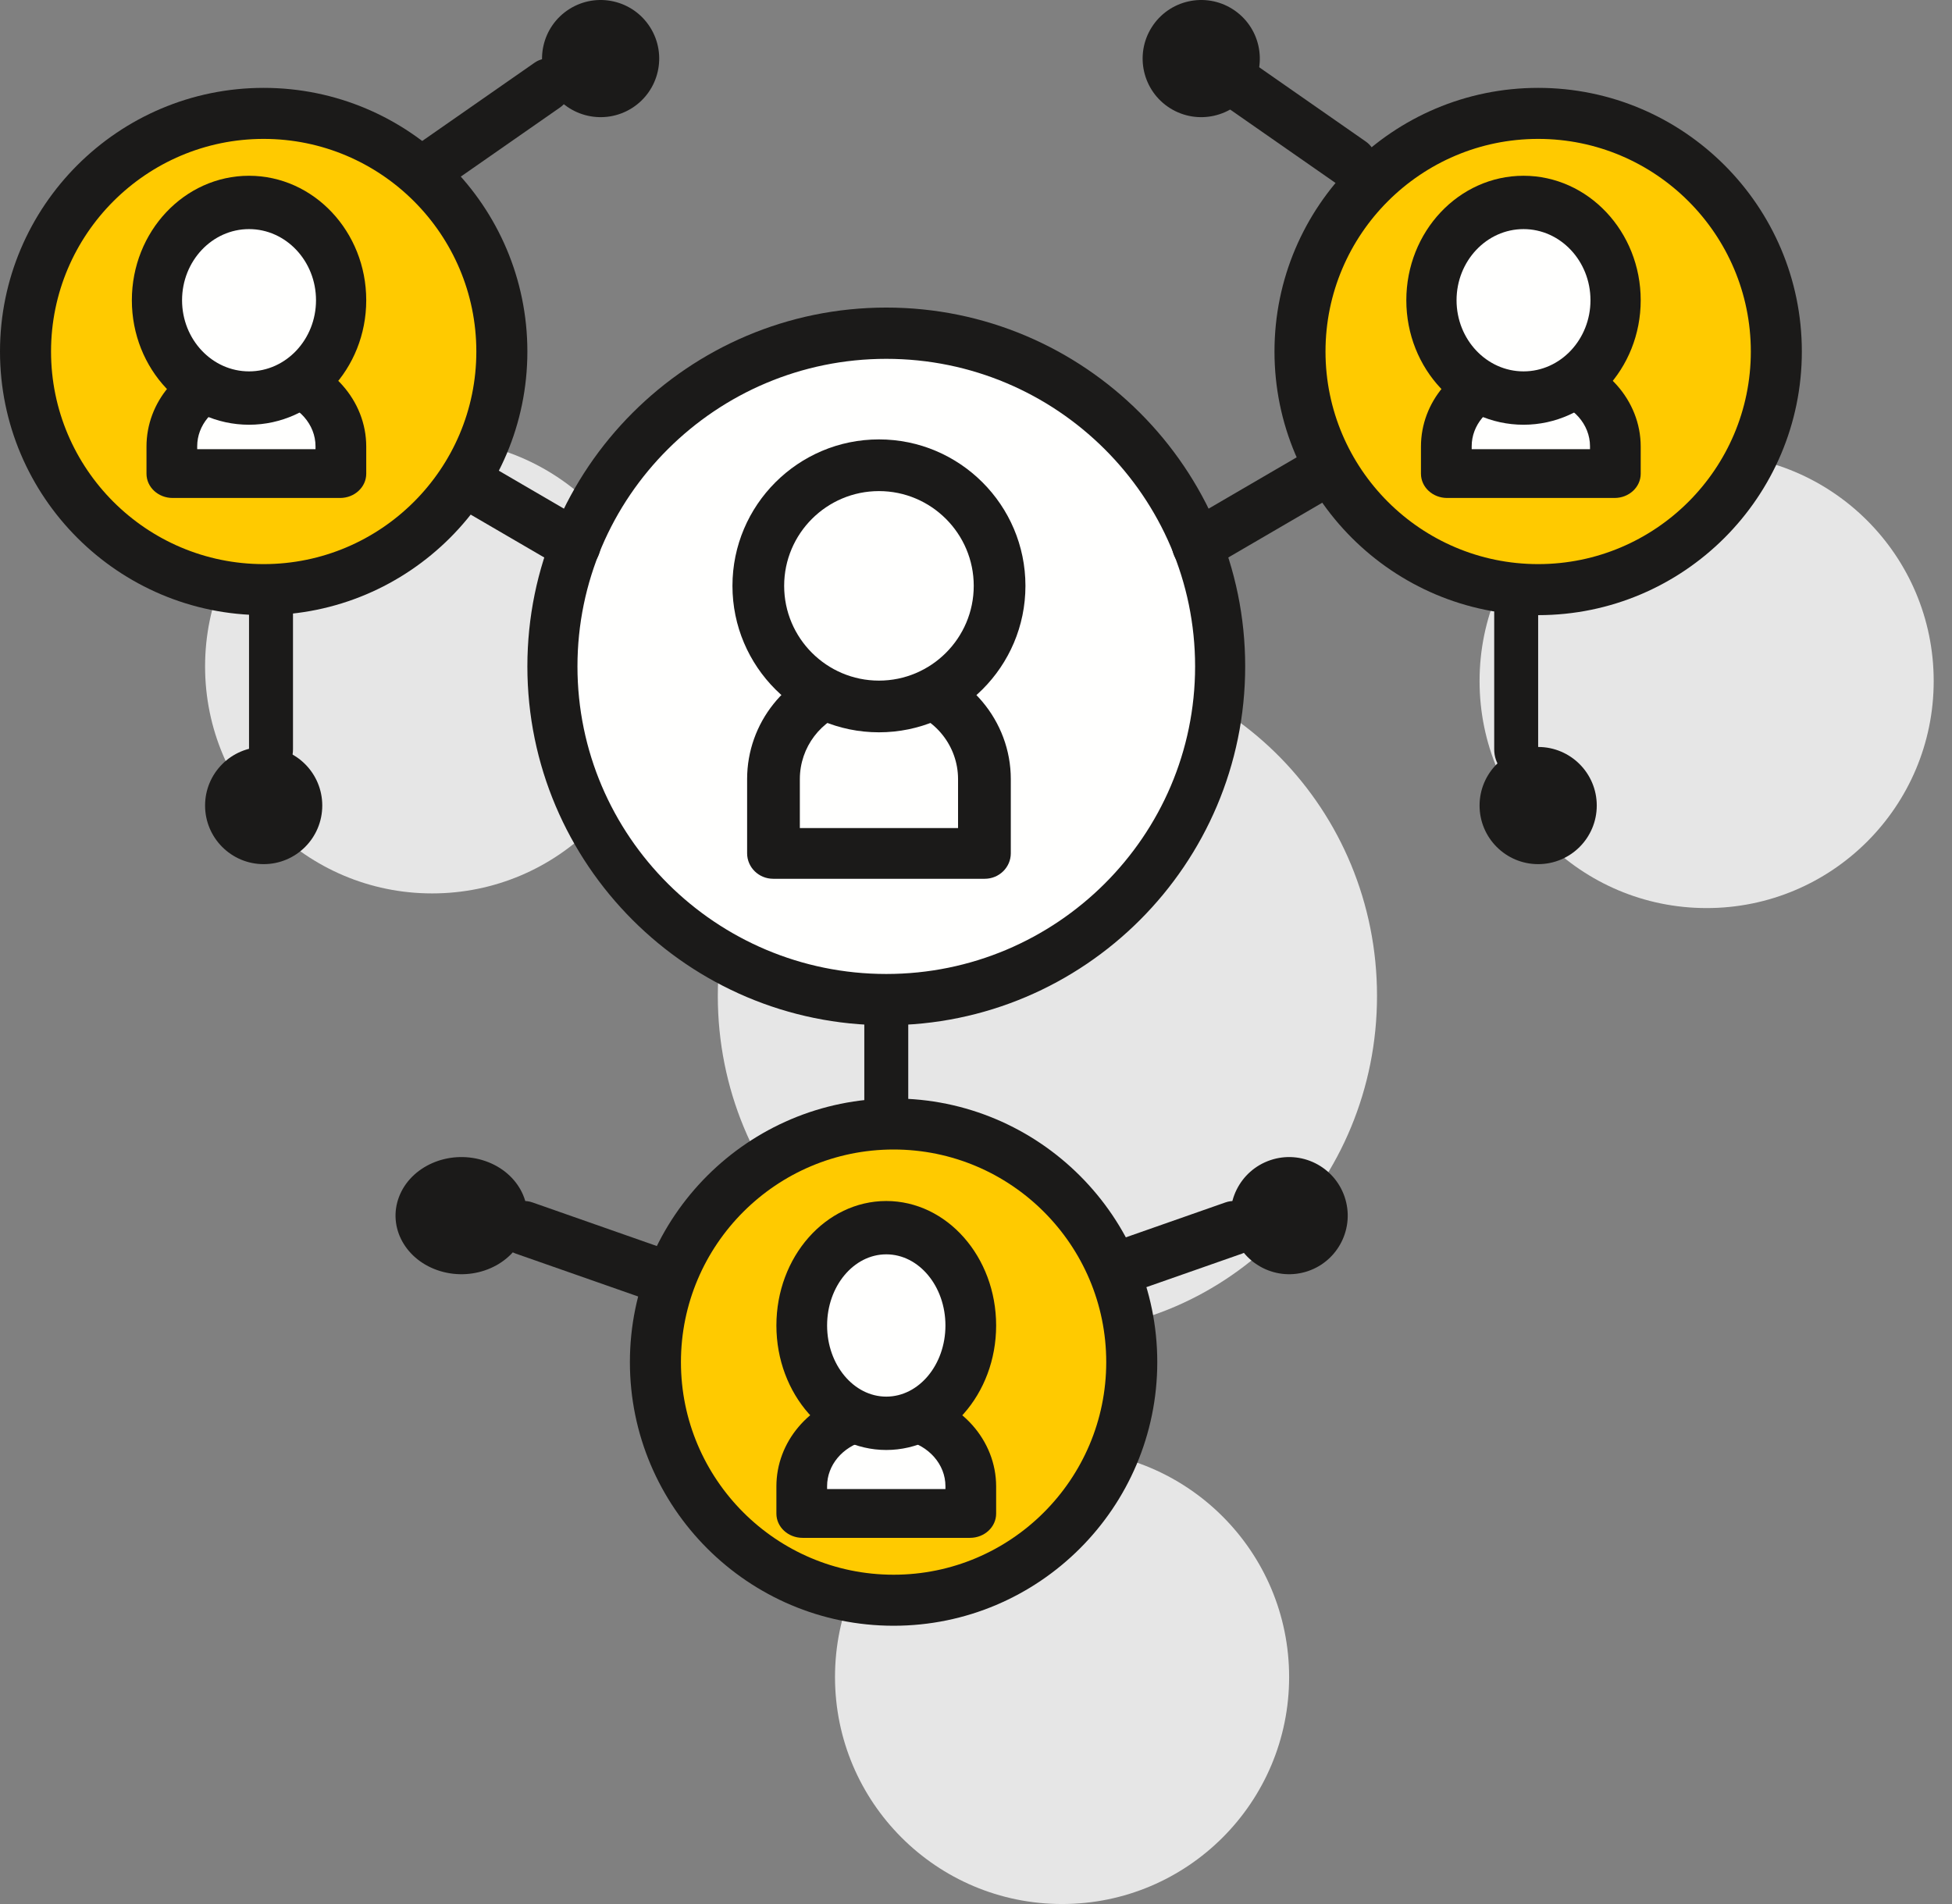 <svg width="82" height="80" viewBox="0 0 82 80" fill="none" xmlns="http://www.w3.org/2000/svg">
<rect x="0" y="0" width="82" height="80" fill="#808080" stroke="none"/>
<path fill-rule="evenodd" clip-rule="evenodd" d="M27.692 28.001C27.692 33.267 23.421 37.538 18.153 37.538C12.886 37.538 8.615 33.267 8.615 28.001C8.615 22.733 12.886 18.462 18.153 18.462C23.421 18.462 27.692 22.733 27.692 28.001Z" fill="#E6E6E6"/>
<path fill-rule="evenodd" clip-rule="evenodd" d="M54.154 70.462C54.154 75.729 49.885 80 44.616 80C39.348 80 35.077 75.729 35.077 70.462C35.077 65.194 39.348 60.923 44.616 60.923C49.885 60.923 54.154 65.194 54.154 70.462Z" fill="#E6E6E6"/>
<path fill-rule="evenodd" clip-rule="evenodd" d="M57.846 41.845C57.846 49.662 51.647 56 44 56C36.353 56 30.154 49.662 30.154 41.845C30.154 34.029 36.353 27.692 44 27.692C51.647 27.692 57.846 34.029 57.846 41.845Z" fill="#E6E6E6"/>
<path fill-rule="evenodd" clip-rule="evenodd" d="M28.308 54.154L22.769 52.308L28.308 54.154Z" fill="#FFFFFE"/>
<path fill-rule="evenodd" clip-rule="evenodd" d="M27.827 54.769C27.711 54.769 27.594 54.749 27.476 54.708L21.667 52.672C21.094 52.471 20.787 51.827 20.981 51.233C21.175 50.639 21.797 50.321 22.37 50.522L28.178 52.559C28.752 52.761 29.059 53.405 28.865 53.997C28.71 54.471 28.284 54.769 27.827 54.769Z" fill="#1B1A19"/>
<path fill-rule="evenodd" clip-rule="evenodd" d="M18.497 53.408C17.049 52.972 16.272 51.575 16.762 50.288C17.252 49.001 18.824 48.31 20.272 48.746C21.72 49.182 22.497 50.578 22.007 51.865C21.515 53.153 19.945 53.844 18.497 53.408Z" fill="#1B1A19"/>
<path fill-rule="evenodd" clip-rule="evenodd" d="M46.154 54.154L51.692 52.308L46.154 54.154Z" fill="#FFFFFE"/>
<path fill-rule="evenodd" clip-rule="evenodd" d="M46.018 54.769C45.561 54.769 45.135 54.471 44.981 53.997C44.787 53.405 45.096 52.761 45.667 52.559L51.477 50.522C52.049 50.321 52.671 50.639 52.865 51.233C53.059 51.827 52.752 52.471 52.178 52.672L46.37 54.708C46.253 54.749 46.134 54.769 46.018 54.769Z" fill="#1B1A19"/>
<path fill-rule="evenodd" clip-rule="evenodd" d="M81.231 28.616C81.231 33.883 76.96 38.154 71.692 38.154C66.424 38.154 62.154 33.883 62.154 28.616C62.154 23.348 66.424 19.077 71.692 19.077C76.96 19.077 81.231 23.348 81.231 28.616Z" fill="#E6E6E6"/>
<path fill-rule="evenodd" clip-rule="evenodd" d="M54.944 53.408C56.23 52.972 56.921 51.575 56.485 50.288C56.049 49.001 54.653 48.31 53.365 48.746C52.078 49.182 51.387 50.578 51.823 51.865C52.259 53.153 53.656 53.844 54.944 53.408Z" fill="#1B1A19"/>
<path fill-rule="evenodd" clip-rule="evenodd" d="M51.077 27.692C51.077 35.508 44.878 41.846 37.231 41.846C29.584 41.846 23.385 35.508 23.385 27.692C23.385 19.875 29.584 13.539 37.231 13.539C44.878 13.539 51.077 19.875 51.077 27.692Z" fill="#FFFFFE"/>
<path fill-rule="evenodd" clip-rule="evenodd" d="M37.231 15.077C30.077 15.077 24.258 20.875 24.258 28C24.258 35.126 30.077 40.923 37.231 40.923C44.385 40.923 50.204 35.126 50.204 28C50.204 20.875 44.385 15.077 37.231 15.077ZM37.231 43.077C28.919 43.077 22.154 36.313 22.154 27.999C22.154 19.686 28.919 12.923 37.231 12.923C45.544 12.923 52.308 19.686 52.308 27.999C52.308 36.313 45.544 43.077 37.231 43.077Z" fill="#1B1A19"/>
<path fill-rule="evenodd" clip-rule="evenodd" d="M38.385 28.308L35.872 28.353C34.001 28.808 32.615 30.467 32.615 32.445V35.692H41.846V32.445C41.846 30.395 40.356 28.688 38.385 28.308Z" fill="#FFFFFE"/>
<path fill-rule="evenodd" clip-rule="evenodd" d="M33.6 34.793H40.246V32.736C40.246 31.344 39.275 30.135 37.922 29.823L35.778 29.86C34.49 30.227 33.6 31.395 33.6 32.736V34.793ZM41.368 36.923H32.479C31.875 36.923 31.385 36.443 31.385 35.852V32.735C31.385 30.376 33.016 28.334 35.352 27.767C35.431 27.747 35.512 27.737 35.594 27.736L38.014 27.692C38.09 27.691 38.17 27.698 38.245 27.713C40.688 28.181 42.462 30.294 42.462 32.735V35.852C42.462 36.443 41.971 36.923 41.368 36.923Z" fill="#1B1A19"/>
<path fill-rule="evenodd" clip-rule="evenodd" d="M41.846 24.308C41.846 26.857 39.78 28.923 37.231 28.923C34.682 28.923 32.615 26.857 32.615 24.308C32.615 21.759 34.682 19.692 37.231 19.692C39.78 19.692 41.846 21.759 41.846 24.308Z" fill="#FFFFFE"/>
<path fill-rule="evenodd" clip-rule="evenodd" d="M36.923 20.634C34.728 20.634 32.941 22.42 32.941 24.615C32.941 26.811 34.728 28.597 36.923 28.597C39.118 28.597 40.905 26.811 40.905 24.615C40.905 22.42 39.118 20.634 36.923 20.634ZM36.923 30.769C33.529 30.769 30.769 28.009 30.769 24.615C30.769 21.222 33.529 18.462 36.923 18.462C40.316 18.462 43.077 21.222 43.077 24.615C43.077 28.009 40.316 30.769 36.923 30.769Z" fill="#1B1A19"/>
<path fill-rule="evenodd" clip-rule="evenodd" d="M37.231 54.154C36.72 54.154 36.308 53.648 36.308 53.025V42.36C36.308 41.736 36.72 41.231 37.231 41.231C37.74 41.231 38.154 41.736 38.154 42.36V53.025C38.154 53.648 37.74 54.154 37.231 54.154Z" fill="#1B1A19"/>
<path fill-rule="evenodd" clip-rule="evenodd" d="M14.769 16.615L24 21.538L14.769 16.615Z" fill="#FFFFFE"/>
<path fill-rule="evenodd" clip-rule="evenodd" d="M24.142 24C23.957 24 23.77 23.953 23.6 23.853L14.697 18.663C14.177 18.361 13.999 17.689 14.3 17.163C14.599 16.639 15.264 16.459 15.785 16.763L24.686 21.953C25.207 22.255 25.385 22.926 25.085 23.452C24.883 23.804 24.517 24 24.142 24Z" fill="#1B1A19"/>
<path fill-rule="evenodd" clip-rule="evenodd" d="M59.692 16.615L50.461 21.538L59.692 16.615Z" fill="#FFFFFE"/>
<path fill-rule="evenodd" clip-rule="evenodd" d="M50.319 24C49.943 24 49.578 23.804 49.377 23.452C49.077 22.926 49.255 22.255 49.774 21.953L58.677 16.763C59.196 16.459 59.861 16.639 60.162 17.163C60.462 17.689 60.284 18.361 59.764 18.663L50.862 23.853C50.69 23.953 50.503 24 50.319 24Z" fill="#1B1A19"/>
<path fill-rule="evenodd" clip-rule="evenodd" d="M73.846 15.078C73.846 20.344 69.575 24.615 64.308 24.615C59.04 24.615 54.769 20.344 54.769 15.078C54.769 9.809 59.04 5.538 64.308 5.538C69.575 5.538 73.846 9.809 73.846 15.078Z" fill="#FFCA00"/>
<path fill-rule="evenodd" clip-rule="evenodd" d="M64.616 5.836C59.691 5.836 55.682 9.844 55.682 14.77C55.682 19.696 59.691 23.702 64.616 23.702C69.542 23.702 73.549 19.696 73.549 14.77C73.549 9.844 69.542 5.836 64.616 5.836ZM64.615 25.846C58.508 25.846 53.539 20.877 53.539 14.77C53.539 8.662 58.508 3.692 64.615 3.692C70.723 3.692 75.692 8.662 75.692 14.77C75.692 20.877 70.723 25.846 64.615 25.846Z" fill="#1B1A19"/>
<path fill-rule="evenodd" clip-rule="evenodd" d="M64.539 15.385L62.696 15.418C61.324 15.76 60.308 17.008 60.308 18.497V19.692H67.077V18.497C67.077 16.955 65.986 15.669 64.539 15.385Z" fill="#FFFFFE"/>
<path fill-rule="evenodd" clip-rule="evenodd" d="M61.823 18.872H66.793V18.75C66.793 17.834 66.088 17.038 65.1 16.82L63.404 16.849C62.467 17.1 61.823 17.868 61.823 18.75V18.872ZM67.824 20.923H60.791C60.185 20.923 59.692 20.468 59.692 19.904V18.762C59.692 16.895 61.057 15.28 63.009 14.831C63.089 14.812 63.171 14.802 63.254 14.801L65.169 14.769C65.245 14.768 65.323 14.774 65.399 14.787C67.442 15.159 68.923 16.831 68.923 18.762V19.904C68.923 20.468 68.432 20.923 67.824 20.923Z" fill="#1B1A19"/>
<path fill-rule="evenodd" clip-rule="evenodd" d="M68.308 12C68.308 14.209 66.516 16 64.308 16C62.099 16 60.308 14.209 60.308 12C60.308 9.791 62.099 8 64.308 8C66.516 8 68.308 9.791 68.308 12Z" fill="#FFFFFE"/>
<path fill-rule="evenodd" clip-rule="evenodd" d="M64.001 9.626C62.45 9.626 61.187 10.968 61.187 12.615C61.187 14.263 62.45 15.604 64.001 15.604C65.552 15.604 66.813 14.263 66.813 12.615C66.813 10.968 65.552 9.626 64.001 9.626ZM64 17.846C61.285 17.846 59.077 15.5 59.077 12.615C59.077 9.731 61.285 7.385 64 7.385C66.715 7.385 68.923 9.731 68.923 12.615C68.923 15.5 66.715 17.846 64 17.846Z" fill="#1B1A19"/>
<path fill-rule="evenodd" clip-rule="evenodd" d="M20.308 15.078C20.308 20.344 16.037 24.615 10.769 24.615C5.502 24.615 1.231 20.344 1.231 15.078C1.231 9.809 5.502 5.538 10.769 5.538C16.037 5.538 20.308 9.809 20.308 15.078Z" fill="#FFCA00"/>
<path fill-rule="evenodd" clip-rule="evenodd" d="M11.076 5.836C6.151 5.836 2.144 9.844 2.144 14.77C2.144 19.696 6.151 23.702 11.076 23.702C16.002 23.702 20.01 19.696 20.01 14.77C20.01 9.844 16.002 5.836 11.076 5.836ZM11.076 25.846C4.969 25.846 0 20.877 0 14.77C0 8.662 4.969 3.692 11.076 3.692C17.184 3.692 22.154 8.662 22.154 14.77C22.154 20.877 17.184 25.846 11.076 25.846Z" fill="#1B1A19"/>
<path fill-rule="evenodd" clip-rule="evenodd" d="M11.616 15.385L9.773 15.418C8.402 15.76 7.385 17.008 7.385 18.497V19.692H14.154V18.497C14.154 16.955 13.062 15.669 11.616 15.385Z" fill="#FFFFFE"/>
<path fill-rule="evenodd" clip-rule="evenodd" d="M8.284 18.872H13.254V18.75C13.254 17.834 12.549 17.038 11.562 16.82L9.866 16.849C8.929 17.1 8.284 17.868 8.284 18.75V18.872ZM14.286 20.923H7.253C6.647 20.923 6.154 20.468 6.154 19.904V18.762C6.154 16.895 7.517 15.28 9.469 14.831C9.55 14.812 9.631 14.802 9.714 14.801L11.629 14.769C11.707 14.768 11.783 14.774 11.86 14.787C13.902 15.159 15.385 16.831 15.385 18.762V19.904C15.385 20.468 14.892 20.923 14.286 20.923Z" fill="#1B1A19"/>
<path fill-rule="evenodd" clip-rule="evenodd" d="M14.769 12C14.769 14.209 12.979 16 10.768 16C8.559 16 6.769 14.209 6.769 12C6.769 9.791 8.559 8 10.768 8C12.979 8 14.769 9.791 14.769 12Z" fill="#FFFFFE"/>
<path fill-rule="evenodd" clip-rule="evenodd" d="M10.461 9.626C8.91 9.626 7.648 10.968 7.648 12.615C7.648 14.263 8.91 15.604 10.461 15.604C12.014 15.604 13.275 14.263 13.275 12.615C13.275 10.968 12.014 9.626 10.461 9.626ZM10.461 17.846C7.747 17.846 5.539 15.5 5.539 12.615C5.539 9.731 7.747 7.385 10.461 7.385C13.176 7.385 15.385 9.731 15.385 12.615C15.385 15.5 13.176 17.846 10.461 17.846Z" fill="#1B1A19"/>
<path fill-rule="evenodd" clip-rule="evenodd" d="M46.769 57.538C46.769 62.806 42.5 67.077 37.232 67.077C31.963 67.077 27.692 62.806 27.692 57.538C27.692 52.271 31.963 48 37.232 48C42.5 48 46.769 52.271 46.769 57.538Z" fill="#FFCA00"/>
<path fill-rule="evenodd" clip-rule="evenodd" d="M37.539 48.298C32.614 48.298 28.605 52.305 28.605 57.231C28.605 62.157 32.614 66.164 37.539 66.164C42.465 66.164 46.471 62.157 46.471 57.231C46.471 52.305 42.465 48.298 37.539 48.298ZM37.538 68.308C31.43 68.308 26.461 63.339 26.461 57.231C26.461 51.123 31.43 46.154 37.538 46.154C43.646 46.154 48.615 51.123 48.615 57.231C48.615 63.339 43.646 68.308 37.538 68.308Z" fill="#1B1A19"/>
<path fill-rule="evenodd" clip-rule="evenodd" d="M38.308 59.077L36.633 59.111C35.386 59.453 34.461 60.701 34.461 62.188V63.385H40.615V62.188C40.615 60.647 39.624 59.363 38.308 59.077Z" fill="#FFFFFE"/>
<path fill-rule="evenodd" clip-rule="evenodd" d="M34.745 62.564H39.716V62.442C39.716 61.527 39.01 60.729 38.023 60.513L36.326 60.54C35.39 60.793 34.745 61.561 34.745 62.442V62.564ZM40.747 64.615H33.714C33.108 64.615 32.615 64.159 32.615 63.597V62.453C32.615 60.588 33.98 58.972 35.932 58.523C36.011 58.505 36.094 58.496 36.176 58.494L38.09 58.462C38.168 58.462 38.246 58.467 38.322 58.481C40.365 58.851 41.846 60.522 41.846 62.453V63.597C41.846 64.159 41.355 64.615 40.747 64.615Z" fill="#1B1A19"/>
<path fill-rule="evenodd" clip-rule="evenodd" d="M41.231 55.693C41.231 57.902 39.44 59.692 37.231 59.692C35.022 59.692 33.231 57.902 33.231 55.693C33.231 53.483 35.022 51.692 37.231 51.692C39.44 51.692 41.231 53.483 41.231 55.693Z" fill="#FFFFFE"/>
<path fill-rule="evenodd" clip-rule="evenodd" d="M37.231 52.703C35.861 52.703 34.745 54.043 34.745 55.693C34.745 57.341 35.861 58.681 37.231 58.681C38.602 58.681 39.716 57.341 39.716 55.693C39.716 54.043 38.602 52.703 37.231 52.703ZM37.231 60.923C34.685 60.923 32.615 58.576 32.615 55.693C32.615 52.808 34.685 50.462 37.231 50.462C39.776 50.462 41.846 52.808 41.846 55.693C41.846 58.576 39.776 60.923 37.231 60.923Z" fill="#1B1A19"/>
<path fill-rule="evenodd" clip-rule="evenodd" d="M11.384 32.615C10.875 32.615 10.461 32.107 10.461 31.482V25.133C10.461 24.508 10.875 24 11.384 24C11.894 24 12.308 24.508 12.308 25.133V31.482C12.308 32.107 11.894 32.615 11.384 32.615Z" fill="#1B1A19"/>
<path fill-rule="evenodd" clip-rule="evenodd" d="M13.538 33.846C13.538 35.205 12.437 36.308 11.076 36.308C9.717 36.308 8.615 35.205 8.615 33.846C8.615 32.487 9.717 31.385 11.076 31.385C12.437 31.385 13.538 32.487 13.538 33.846Z" fill="#1B1A19"/>
<path fill-rule="evenodd" clip-rule="evenodd" d="M17.231 6.769L22.154 4.308L17.231 6.769Z" fill="#FFFFFE"/>
<path fill-rule="evenodd" clip-rule="evenodd" d="M18.236 8C17.903 8 17.577 7.817 17.386 7.481C17.09 6.963 17.23 6.277 17.7 5.949L22.46 2.632C22.929 2.306 23.549 2.461 23.845 2.98C24.141 3.498 24.001 4.184 23.531 4.512L18.771 7.829C18.604 7.945 18.42 8 18.236 8Z" fill="#1B1A19"/>
<path fill-rule="evenodd" clip-rule="evenodd" d="M23.918 0.38C25.068 -0.346 26.588 -0.001 27.313 1.149C28.038 2.3 27.692 3.819 26.543 4.544C25.394 5.268 23.873 4.924 23.148 3.774C22.424 2.624 22.769 1.105 23.918 0.38Z" fill="#1B1A19"/>
<path fill-rule="evenodd" clip-rule="evenodd" d="M63.692 32.615C63.182 32.615 62.769 32.107 62.769 31.482V25.133C62.769 24.508 63.182 24 63.692 24C64.201 24 64.615 24.508 64.615 25.133V31.482C64.615 32.107 64.201 32.615 63.692 32.615Z" fill="#1B1A19"/>
<path fill-rule="evenodd" clip-rule="evenodd" d="M62.154 33.846C62.154 35.205 63.257 36.308 64.616 36.308C65.975 36.308 67.077 35.205 67.077 33.846C67.077 32.487 65.975 31.385 64.616 31.385C63.257 31.385 62.154 32.487 62.154 33.846Z" fill="#1B1A19"/>
<path fill-rule="evenodd" clip-rule="evenodd" d="M56.615 6.769L51.692 4.308L56.615 6.769Z" fill="#FFFFFE"/>
<path fill-rule="evenodd" clip-rule="evenodd" d="M56.84 8C56.657 8 56.472 7.945 56.307 7.829L51.546 4.512C51.077 4.184 50.936 3.498 51.232 2.98C51.528 2.461 52.148 2.306 52.618 2.632L57.377 5.949C57.846 6.277 57.988 6.963 57.691 7.481C57.501 7.817 57.175 8 56.84 8Z" fill="#1B1A19"/>
<path fill-rule="evenodd" clip-rule="evenodd" d="M51.774 0.38C50.624 -0.346 49.104 -0.001 48.379 1.149C47.654 2.3 48 3.819 49.149 4.544C50.3 5.268 51.819 4.924 52.544 3.774C53.268 2.624 52.924 1.105 51.774 0.38Z" fill="#1B1A19"/>
</svg>
